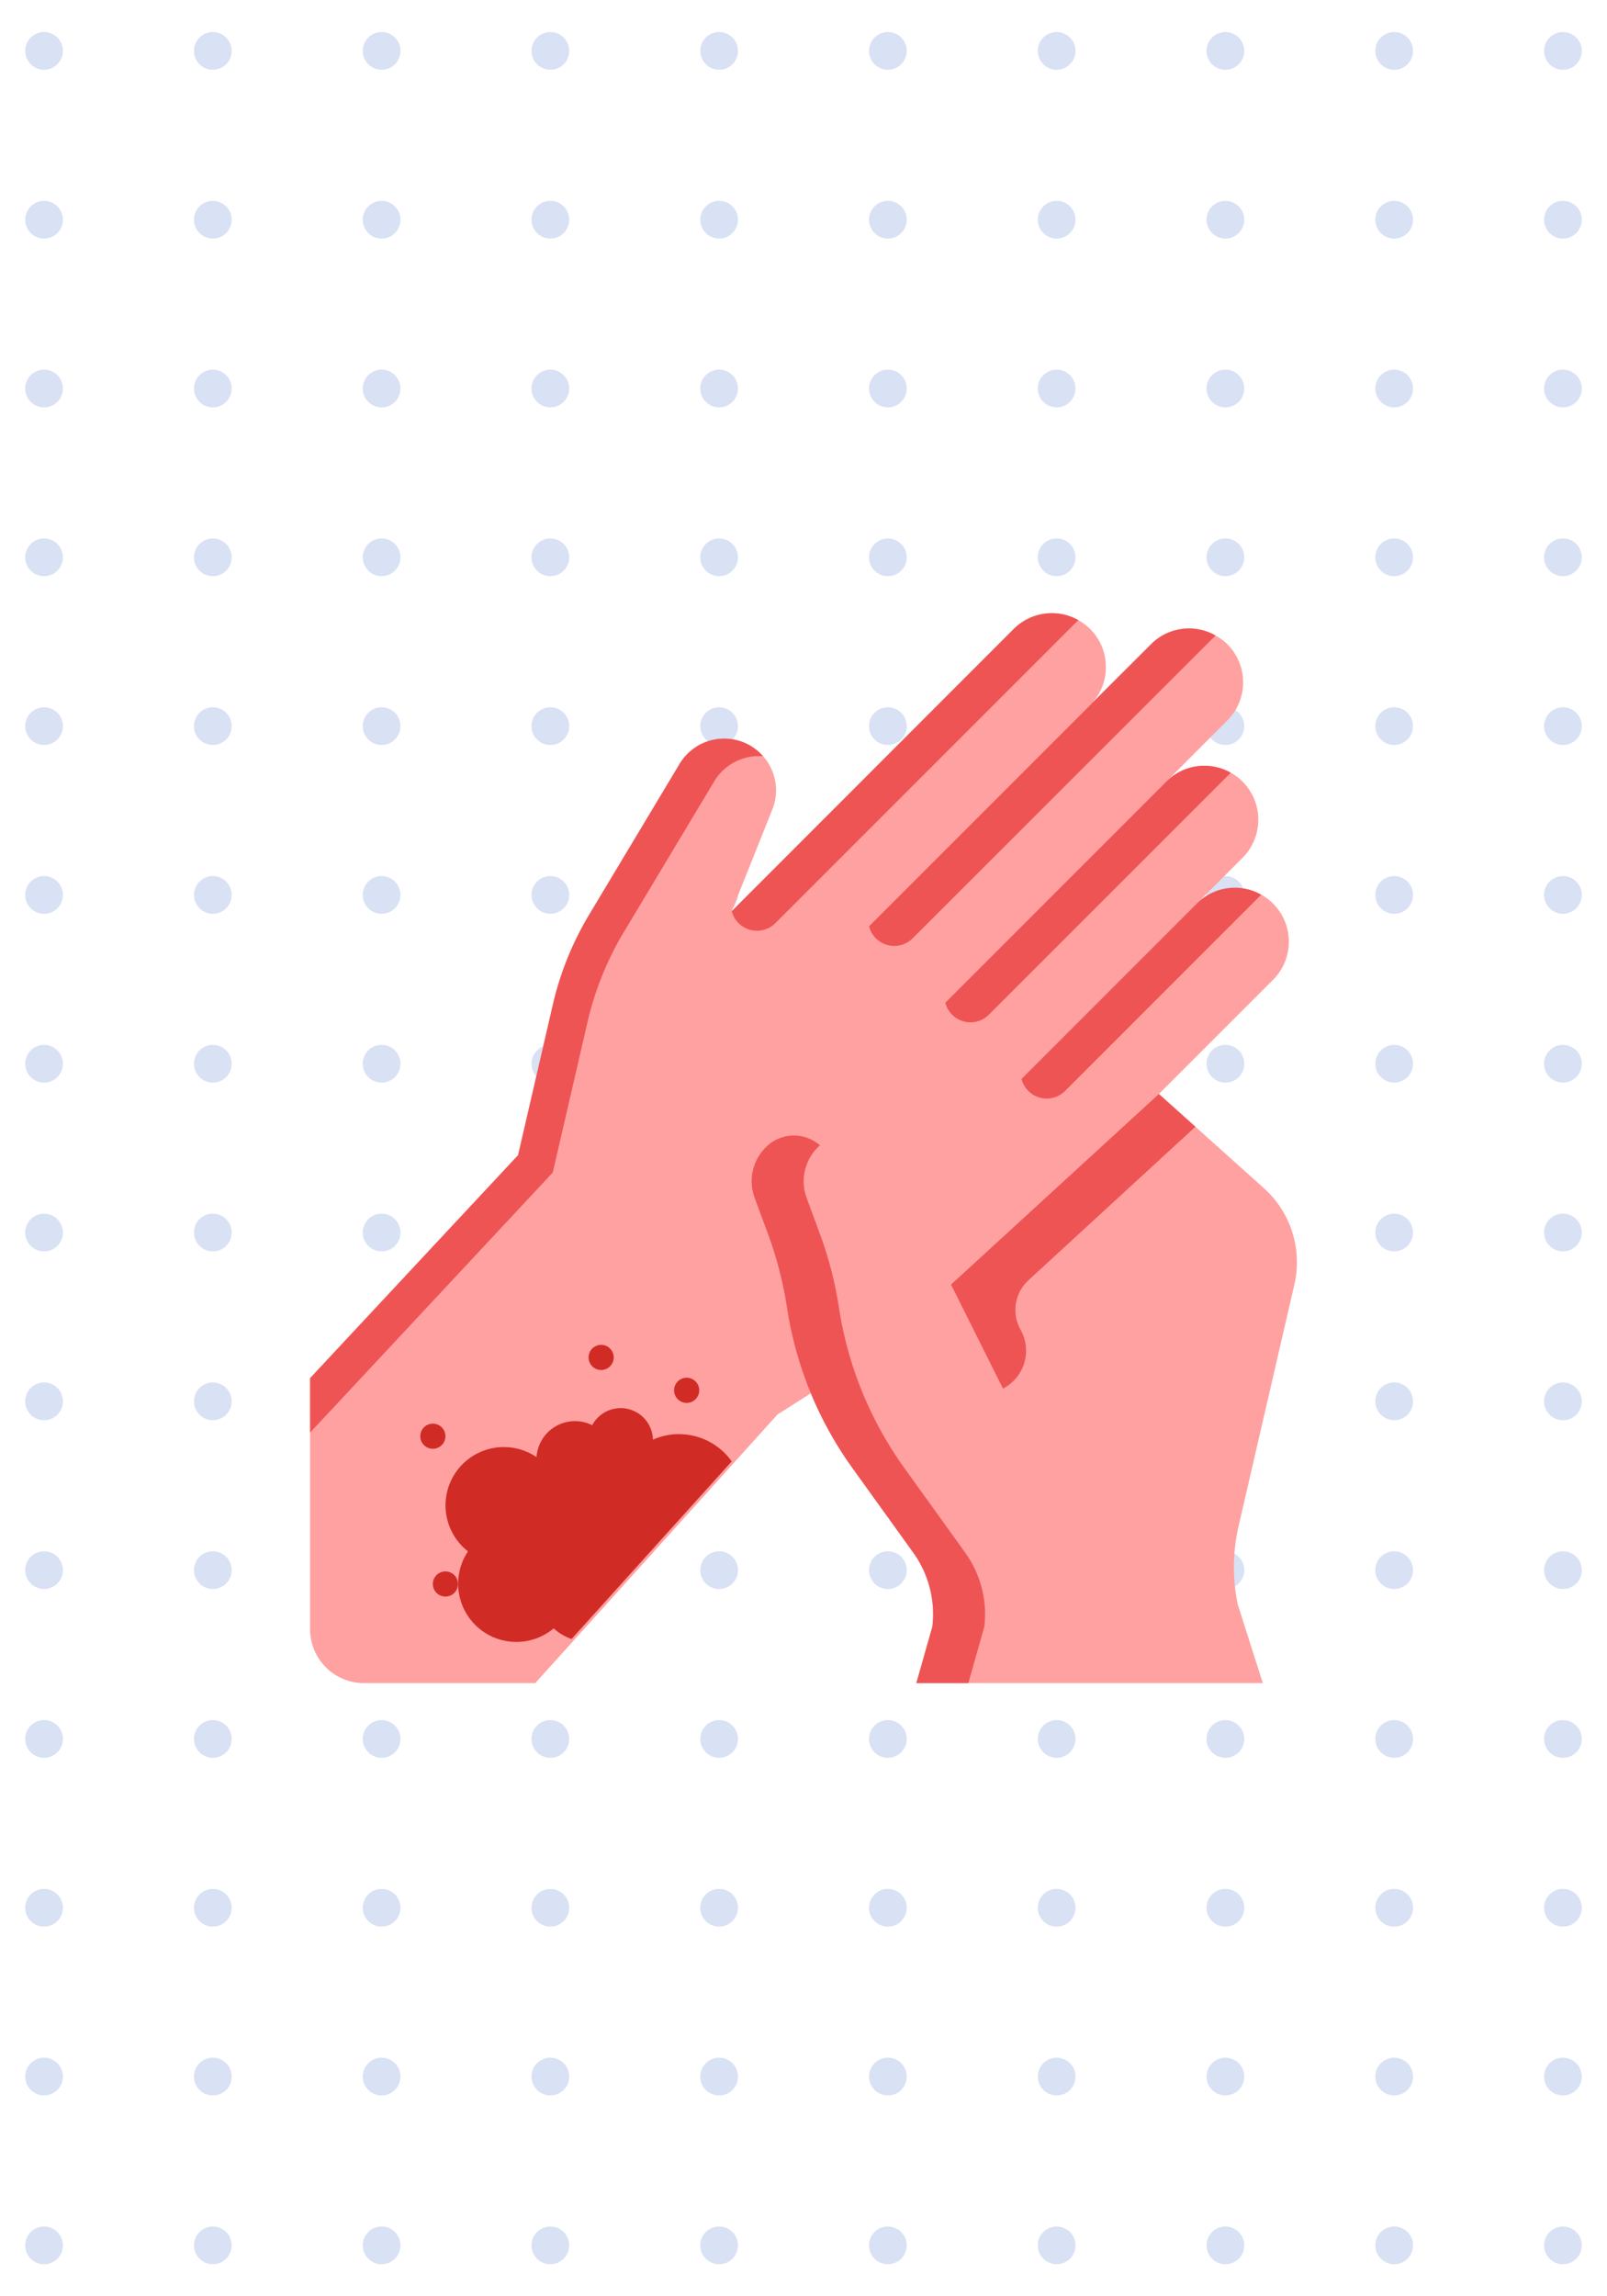 <svg xmlns="http://www.w3.org/2000/svg" id="Layer_1" version="1.1" viewBox="0 0 91 130"><defs><style>.st0{fill:#ffa1a1}.st1{fill:#d12b26}.st2{fill:#d9e1f4}.st3{fill:#ef5454}</style></defs><circle cx="2.495" cy="21.995" r="1.068" class="st2"/><circle cx="12.052" cy="21.995" r="1.068" class="st2"/><circle cx="21.609" cy="21.995" r="1.068" class="st2"/><circle cx="31.165" cy="21.995" r="1.068" class="st2"/><circle cx="40.722" cy="21.995" r="1.068" class="st2"/><circle cx="50.278" cy="21.995" r="1.068" class="st2"/><circle cx="59.835" cy="21.995" r="1.068" class="st2"/><circle cx="69.391" cy="21.995" r="1.068" class="st2"/><circle cx="78.948" cy="21.995" r="1.068" class="st2"/><circle cx="88.505" cy="21.995" r="1.068" class="st2"/><circle cx="2.495" cy="31.552" r="1.068" class="st2"/><circle cx="12.052" cy="31.552" r="1.068" class="st2"/><circle cx="21.609" cy="31.552" r="1.068" class="st2"/><circle cx="31.165" cy="31.552" r="1.068" class="st2"/><circle cx="40.722" cy="31.552" r="1.068" class="st2"/><circle cx="50.278" cy="31.552" r="1.068" class="st2"/><circle cx="59.835" cy="31.552" r="1.068" class="st2"/><circle cx="69.391" cy="31.552" r="1.068" class="st2"/><circle cx="78.948" cy="31.552" r="1.068" class="st2"/><circle cx="88.505" cy="31.552" r="1.068" class="st2"/><circle cx="2.495" cy="41.109" r="1.068" class="st2"/><circle cx="12.052" cy="41.109" r="1.068" class="st2"/><circle cx="21.609" cy="41.109" r="1.068" class="st2"/><circle cx="31.165" cy="41.109" r="1.068" class="st2"/><circle cx="40.722" cy="41.109" r="1.068" class="st2"/><circle cx="50.278" cy="41.109" r="1.068" class="st2"/><circle cx="59.835" cy="41.109" r="1.068" class="st2"/><circle cx="69.391" cy="41.109" r="1.068" class="st2"/><circle cx="78.948" cy="41.109" r="1.068" class="st2"/><circle cx="88.505" cy="41.109" r="1.068" class="st2"/><circle cx="2.495" cy="50.665" r="1.068" class="st2"/><circle cx="12.052" cy="50.665" r="1.068" class="st2"/><circle cx="21.609" cy="50.665" r="1.068" class="st2"/><circle cx="31.165" cy="50.665" r="1.068" class="st2"/><circle cx="40.722" cy="50.665" r="1.068" class="st2"/><circle cx="50.278" cy="50.665" r="1.068" class="st2"/><circle cx="59.835" cy="50.665" r="1.068" class="st2"/><circle cx="69.391" cy="50.665" r="1.068" class="st2"/><circle cx="78.948" cy="50.665" r="1.068" class="st2"/><circle cx="88.505" cy="50.665" r="1.068" class="st2"/><circle cx="2.495" cy="60.222" r="1.068" class="st2"/><circle cx="12.052" cy="60.222" r="1.068" class="st2"/><circle cx="21.609" cy="60.222" r="1.068" class="st2"/><circle cx="31.165" cy="60.222" r="1.068" class="st2"/><circle cx="40.722" cy="60.222" r="1.068" class="st2"/><circle cx="50.278" cy="60.222" r="1.068" class="st2"/><circle cx="59.835" cy="60.222" r="1.068" class="st2"/><circle cx="69.391" cy="60.222" r="1.068" class="st2"/><circle cx="78.948" cy="60.222" r="1.068" class="st2"/><circle cx="88.505" cy="60.222" r="1.068" class="st2"/><circle cx="2.495" cy="69.778" r="1.068" class="st2"/><circle cx="12.052" cy="69.778" r="1.068" class="st2"/><circle cx="21.609" cy="69.778" r="1.068" class="st2"/><circle cx="31.165" cy="69.778" r="1.068" class="st2"/><circle cx="40.722" cy="69.778" r="1.068" class="st2"/><circle cx="50.278" cy="69.778" r="1.068" class="st2"/><circle cx="59.835" cy="69.778" r="1.068" class="st2"/><circle cx="69.391" cy="69.778" r="1.068" class="st2"/><circle cx="78.948" cy="69.778" r="1.068" class="st2"/><circle cx="88.505" cy="69.778" r="1.068" class="st2"/><circle cx="2.495" cy="79.335" r="1.068" class="st2"/><circle cx="12.052" cy="79.335" r="1.068" class="st2"/><circle cx="21.609" cy="79.335" r="1.068" class="st2"/><circle cx="31.165" cy="79.335" r="1.068" class="st2"/><circle cx="40.722" cy="79.335" r="1.068" class="st2"/><circle cx="50.278" cy="79.335" r="1.068" class="st2"/><circle cx="59.835" cy="79.335" r="1.068" class="st2"/><circle cx="69.391" cy="79.335" r="1.068" class="st2"/><circle cx="78.948" cy="79.335" r="1.068" class="st2"/><circle cx="88.505" cy="79.335" r="1.068" class="st2"/><circle cx="2.495" cy="88.891" r="1.068" class="st2"/><circle cx="12.052" cy="88.891" r="1.068" class="st2"/><circle cx="21.609" cy="88.891" r="1.068" class="st2"/><circle cx="31.165" cy="88.891" r="1.068" class="st2"/><circle cx="40.722" cy="88.891" r="1.068" class="st2"/><circle cx="50.278" cy="88.891" r="1.068" class="st2"/><circle cx="59.835" cy="88.891" r="1.068" class="st2"/><circle cx="69.391" cy="88.891" r="1.068" class="st2"/><circle cx="78.948" cy="88.891" r="1.068" class="st2"/><circle cx="88.505" cy="88.891" r="1.068" class="st2"/><circle cx="2.495" cy="98.448" r="1.068" class="st2"/><circle cx="12.052" cy="98.448" r="1.068" class="st2"/><circle cx="21.609" cy="98.448" r="1.068" class="st2"/><circle cx="31.165" cy="98.448" r="1.068" class="st2"/><circle cx="40.722" cy="98.448" r="1.068" class="st2"/><circle cx="50.278" cy="98.448" r="1.068" class="st2"/><circle cx="59.835" cy="98.448" r="1.068" class="st2"/><circle cx="69.391" cy="98.448" r="1.068" class="st2"/><circle cx="78.948" cy="98.448" r="1.068" class="st2"/><circle cx="88.505" cy="98.448" r="1.068" class="st2"/><circle cx="2.495" cy="108.005" r="1.068" class="st2"/><circle cx="12.052" cy="108.005" r="1.068" class="st2"/><circle cx="21.609" cy="108.005" r="1.068" class="st2"/><circle cx="31.165" cy="108.005" r="1.068" class="st2"/><circle cx="40.722" cy="108.005" r="1.068" class="st2"/><circle cx="50.278" cy="108.005" r="1.068" class="st2"/><circle cx="59.835" cy="108.005" r="1.068" class="st2"/><circle cx="69.391" cy="108.005" r="1.068" class="st2"/><circle cx="78.948" cy="108.005" r="1.068" class="st2"/><circle cx="88.505" cy="108.005" r="1.068" class="st2"/><circle cx="2.495" cy="2.882" r="1.068" class="st2"/><circle cx="12.052" cy="2.882" r="1.068" class="st2"/><circle cx="21.609" cy="2.882" r="1.068" class="st2"/><circle cx="31.165" cy="2.882" r="1.068" class="st2"/><circle cx="40.722" cy="2.882" r="1.068" class="st2"/><circle cx="50.278" cy="2.882" r="1.068" class="st2"/><circle cx="59.835" cy="2.882" r="1.068" class="st2"/><circle cx="69.391" cy="2.882" r="1.068" class="st2"/><circle cx="78.948" cy="2.882" r="1.068" class="st2"/><circle cx="88.505" cy="2.882" r="1.068" class="st2"/><circle cx="2.495" cy="12.439" r="1.068" class="st2"/><circle cx="12.052" cy="12.439" r="1.068" class="st2"/><circle cx="21.609" cy="12.439" r="1.068" class="st2"/><circle cx="31.165" cy="12.439" r="1.068" class="st2"/><circle cx="40.722" cy="12.439" r="1.068" class="st2"/><circle cx="50.278" cy="12.439" r="1.068" class="st2"/><circle cx="59.835" cy="12.439" r="1.068" class="st2"/><circle cx="69.391" cy="12.439" r="1.068" class="st2"/><circle cx="78.948" cy="12.439" r="1.068" class="st2"/><circle cx="88.505" cy="12.439" r="1.068" class="st2"/><circle cx="2.495" cy="117.561" r="1.068" class="st2"/><circle cx="12.052" cy="117.561" r="1.068" class="st2"/><circle cx="21.609" cy="117.561" r="1.068" class="st2"/><circle cx="31.165" cy="117.561" r="1.068" class="st2"/><circle cx="40.722" cy="117.561" r="1.068" class="st2"/><circle cx="50.278" cy="117.561" r="1.068" class="st2"/><circle cx="59.835" cy="117.561" r="1.068" class="st2"/><circle cx="69.391" cy="117.561" r="1.068" class="st2"/><circle cx="78.948" cy="117.561" r="1.068" class="st2"/><circle cx="88.505" cy="117.561" r="1.068" class="st2"/><circle cx="2.495" cy="127.118" r="1.068" class="st2"/><circle cx="12.052" cy="127.118" r="1.068" class="st2"/><circle cx="21.609" cy="127.118" r="1.068" class="st2"/><circle cx="31.165" cy="127.118" r="1.068" class="st2"/><circle cx="40.722" cy="127.118" r="1.068" class="st2"/><circle cx="50.278" cy="127.118" r="1.068" class="st2"/><circle cx="59.835" cy="127.118" r="1.068" class="st2"/><circle cx="69.391" cy="127.118" r="1.068" class="st2"/><circle cx="78.948" cy="127.118" r="1.068" class="st2"/><circle cx="88.505" cy="127.118" r="1.068" class="st2"/><path d="M72.981 53.313a3.04 3.04 0 0 1-.892 2.158L55.854 71.705a30.222 30.222 0 0 1-5.11 4.1l-6.72 4.277-13.713 15.204h-9.7a3.052 3.052 0 0 1-3.052-3.052V78.022L29.34 65.398l1.982-8.574a17.6 17.6 0 0 1 2.01-4.983l5.16-8.602a2.937 2.937 0 0 1 5.454 1.51c0 .374-.074.744-.216 1.09l-2.295 5.747 15.97-15.979a3.057 3.057 0 0 1 3.658-.5c.243.138.467.306.667.5a3.04 3.04 0 0 1 .893 2.158 2.988 2.988 0 0 1-.815 2.07l-.078.088 3.453-3.453a3.025 3.025 0 0 1 3.649-.49c.244.13.469.296.667.49a3.04 3.04 0 0 1 .893 2.158 3.012 3.012 0 0 1-.893 2.158l-3.453 3.463a3.028 3.028 0 0 1 3.65-.5c.246.131.471.3.666.5a3.055 3.055 0 0 1 0 4.316l-2.59 2.59a3.028 3.028 0 0 1 3.65-.5c.246.13.471.3.667.5a3.03 3.03 0 0 1 .892 2.158Z" class="st0"/><path d="m31.302 66.379 1.981-8.574a17.6 17.6 0 0 1 2.011-4.983l5.16-8.602a2.943 2.943 0 0 1 2.753-1.405 2.912 2.912 0 0 0-1.275-.851 2.943 2.943 0 0 0-3.443 1.275l-5.16 8.602a17.6 17.6 0 0 0-2.01 4.983l-1.982 8.574L17.56 78.022v3.083L31.302 66.38ZM61.063 35.107 43.91 52.26a1.477 1.477 0 0 1-2.475-.674l15.97-15.979a3.057 3.057 0 0 1 3.658-.5ZM69.695 43.749 56.001 57.442a1.471 1.471 0 0 1-2.471-.676l12.516-12.517a3.028 3.028 0 0 1 3.65-.5ZM71.421 50.654 60.317 61.758a1.471 1.471 0 0 1-2.471-.676l9.926-9.927a3.028 3.028 0 0 1 3.65-.5ZM68.832 35.98 51.685 53.117a1.471 1.471 0 0 1-2.472-.677L61.73 39.923l.078-.088 3.375-3.365a3.025 3.025 0 0 1 3.649-.49Z" class="st3"/><path d="M70.146 86.36a10.378 10.378 0 0 0-.059 4.463l1.423 4.463H51.89l.903-3.188a5.953 5.953 0 0 0-1.05-4.159l-3.521-4.895A20.92 20.92 0 0 1 44.563 74a22.343 22.343 0 0 0-1.078-4.159l-.746-2.01a2.73 2.73 0 0 1-.176-.962 2.657 2.657 0 0 1 1.07-2.148 2.274 2.274 0 0 1 3.089.402l4.826 5.68.834.696 1.471 1.226 11.771-10.79 2.07 1.854 3.924 3.521a5.634 5.634 0 0 1 1.667 5.464L70.146 86.36Z" class="st0"/><path d="M57.792 75.281a2.411 2.411 0 0 1-.996 3.33l-2.943-5.886 11.771-10.79 2.07 1.854-9.459 8.694a2.28 2.28 0 0 0-.443 2.798ZM54.683 87.937l-3.517-4.89A20.979 20.979 0 0 1 47.503 74a21.405 21.405 0 0 0-1.08-4.163l-.74-2.007a2.712 2.712 0 0 1 .75-2.989 2.244 2.244 0 0 0-2.8-.122 2.706 2.706 0 0 0-.894 3.111l.742 2.007c.499 1.348.86 2.743 1.079 4.163a20.979 20.979 0 0 0 3.664 9.043l3.516 4.89a5.966 5.966 0 0 1 1.057 4.157l-.906 3.196h2.943l.906-3.192a5.966 5.966 0 0 0-1.057-4.157Z" class="st3"/><path d="m38.452 81.193-.003-.003c-.508.001-1.01.108-1.475.313a1.828 1.828 0 0 0-3.44-.817 2.18 2.18 0 0 0-3.151 1.808 3.3 3.3 0 0 0-3.881 5.334 3.294 3.294 0 0 0 4.85 4.36c.304.277.65.475 1.015.6l9.068-10.053a3.662 3.662 0 0 0-2.983-1.542Z" class="st1"/><circle cx="34.041" cy="76.849" r=".712" class="st1"/><circle cx="38.883" cy="78.711" r=".712" class="st1"/><circle cx="25.223" cy="89.675" r=".712" class="st1"/><circle cx="24.511" cy="81.309" r=".712" class="st1"/></svg>